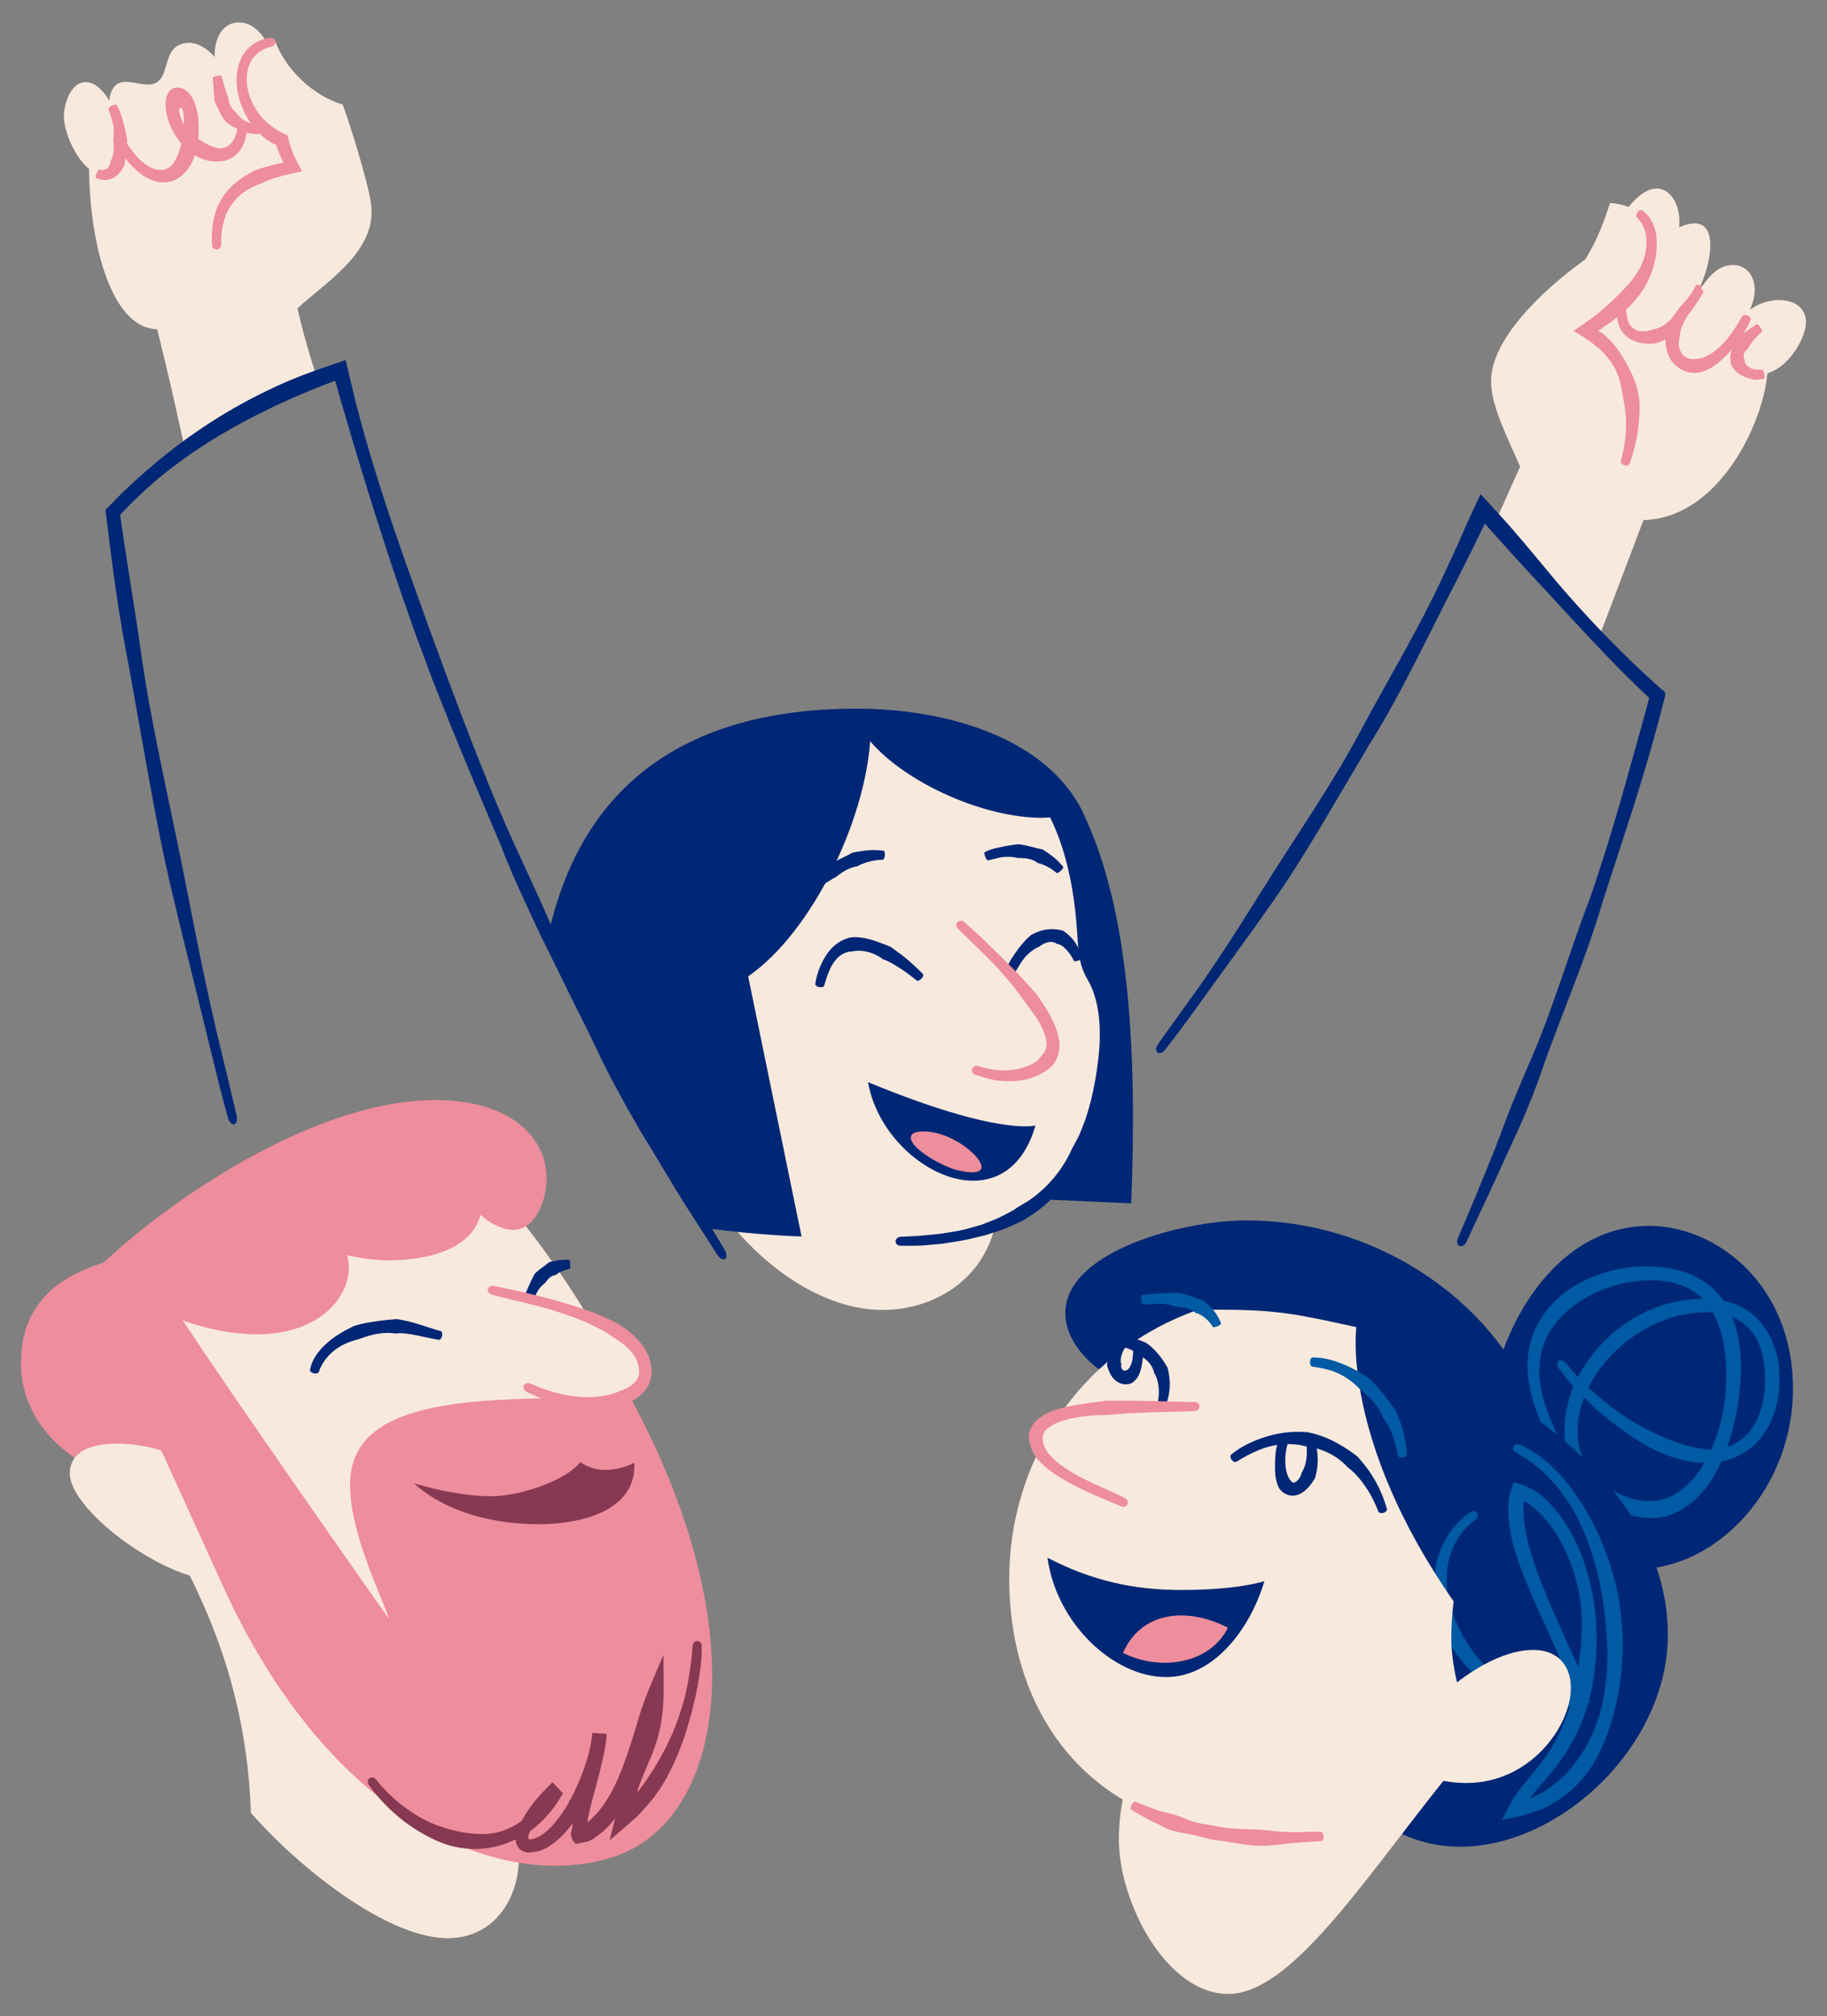 <?xml version="1.0" encoding="utf-8"?>
<!-- Generator: Adobe Illustrator 28.3.0, SVG Export Plug-In . SVG Version: 6.00 Build 0)  -->
<svg version="1.1" id="Layer_1" xmlns="http://www.w3.org/2000/svg" xmlns:xlink="http://www.w3.org/1999/xlink" x="0px" y="0px"
	 viewBox="0 0 204 225" style="enable-background:new 0 0 204 225;" xml:space="preserve">
<rect x="0" y="0" width="204" height="225" fill="#808080" stroke="none"/>
<style type="text/css">
	.st0{fill:#F8E9DD;}
	.st1{fill:none;}
	.st2{fill:#EE8D9C;}
	.st3{fill:#002776;}
	.st4{fill:#873953;}
	.st5{fill:#005AA4;}
</style>
<g>
	<g>
		<g>
			<path class="st0" d="M170.29,62.1c3.27-7.71,6.78-16.21,6.34-16.1c-0.81,0.2-3.73-8.35-3.73-8.35s9.41-10.29,8.81-10.39
				c-0.6-0.1,13.56,8.54,13.56,8.54c1.44,1.66,2.01,2.28,2.11,4.73c0.2,4.99-4.74,17.24-13.87,17.51l-5,13.16"/>
		</g>
		<g>
			<path class="st0" d="M182.86,30.47c-0.87,0.78-1.65,2.45-1.77,3.97c-0.14,1.79,0.63,3.07,2.42,3.21
				c3.99,0.31,7.16-6.07,7.44-9.77c0.11-1.4-0.18-2.84-1.58-2.95c-0.55-0.04-1.21,0.13-1.89,0.44c0.01-0.07,0.01-0.13,0.02-0.2
				c0.17-2.19-0.87-4.01-2.39-4.13c-1.94-0.15-4.27,2.94-4.41,4.43"/>
		</g>
		<g>
			<g>
				<line class="st1" x1="182.03" y1="34.52" x2="180.15" y2="34.37"/>
			</g>
			<g>
				<line class="st1" x1="190.77" y1="32.23" x2="189.03" y2="31.49"/>
			</g>
			<g>
				<path class="st2" d="M188.38,35.9c0.15-0.23,0.3-0.45,0.44-0.68c0.21-0.32,0.4-0.66,0.58-0.99c0.34-0.64,0.63-1.3,0.88-1.96
					c0.05-0.12-0.13-0.3-0.38-0.41s-0.49-0.11-0.55,0c-0.3,0.6-0.65,1.18-1.04,1.72c-0.2,0.28-0.41,0.55-0.63,0.81
					c-0.15,0.18-0.32,0.35-0.5,0.51L187.06,35c-0.52,0.83-1.36,1.46-2.19,1.7c-0.14,0.06-0.29,0.06-0.43,0.1
					c-0.09,0.05-0.18,0.06-0.27,0.09c-0.5,0.12-1.08,0.13-1.52-0.07c-0.32-0.14-0.58-0.38-0.74-0.7c-0.21-0.4-0.29-0.91-0.32-1.45
					c-0.01-0.11-0.23-0.21-0.5-0.23c-0.27-0.02-0.49,0.06-0.51,0.2c-0.08,0.64,0,1.36,0.33,2c0.25,0.51,0.7,0.95,1.2,1.24
					c0.72,0.38,1.48,0.5,2.26,0.47c0.14-0.01,0.28,0,0.41-0.02c0.21-0.07,0.43-0.12,0.62-0.21c1.14-0.49,2-1.31,2.89-2.06
					L188.38,35.9z"/>
			</g>
		</g>
		<g>
			<path class="st0" d="M188.41,34.23c1.5-1.72,2.67-4.85,5.31-4.65c1.5,0.12,2.33,1.52,2.2,3.1c-0.19,2.42-3.69,8.41-6.99,8.16
				c-1.42-0.11-2.37-1.33-2.24-3.01C186.78,36.76,187.3,35.51,188.41,34.23z"/>
		</g>
		<g>
			<path class="st0" d="M193.98,36.18c1.04-1.92,3.25-2.82,5.03-2.68c1.54,0.12,2.76,1.01,2.63,2.68c-0.15,1.87-2.37,5.71-5.43,5.62
				c-0.04,0-0.07,0-0.11-0.01c-1.28-0.1-1.77-1.29-1.67-2.46c0.06-0.73,0.33-1.44,0.78-1.89"/>
		</g>
		<g>
			<g>
				<line class="st1" x1="197.17" y1="42.67" x2="196.82" y2="40.81"/>
			</g>
			<g>
				<line class="st1" x1="197.09" y1="37.29" x2="196" y2="35.74"/>
			</g>
			<g>
				<path class="st2" d="M195.26,38.74c0.07-0.13,0.14-0.25,0.23-0.37c0.12-0.17,0.26-0.33,0.4-0.5c0.26-0.31,0.55-0.6,0.85-0.87
					c0.05-0.05-0.04-0.27-0.19-0.49c-0.16-0.22-0.34-0.37-0.41-0.32c-0.39,0.24-0.76,0.49-1.13,0.77c-0.19,0.15-0.37,0.29-0.55,0.45
					l-0.4,0.33l-0.1,0.08c-0.17,0.34-0.37,0.64-0.55,1.07c-0.05,0.1-0.09,0.24-0.12,0.37l-0.06,0.31c-0.03,0.22-0.04,0.44-0.02,0.67
					c0.02,0.16,0.04,0.32,0.09,0.48c0.05,0.1,0.1,0.19,0.17,0.27c0.31,0.49,0.77,0.81,1.22,1.02c0.33,0.14,0.66,0.25,0.99,0.31
					c0.42,0.1,0.87,0.03,1.27-0.06c0.08-0.02,0.11-0.25,0.06-0.51c-0.05-0.26-0.14-0.48-0.21-0.48c-0.33-0.04-0.62,0.02-0.91-0.06
					c-0.23-0.04-0.45-0.12-0.63-0.25c-0.26-0.17-0.42-0.41-0.46-0.64c-0.01-0.04-0.01-0.08,0-0.12c-0.04-0.05-0.05-0.12-0.07-0.18
					c-0.03-0.09-0.04-0.2-0.04-0.31l0.01-0.17c0.01-0.03,0.01-0.05,0.03-0.1c0.07-0.19,0.28-0.43,0.52-0.6L195.26,38.74z"/>
			</g>
		</g>
		<g>
			<g>
				<line class="st1" x1="195.98" y1="35.61" x2="194.27" y2="34.81"/>
			</g>
			<g>
				<line class="st1" x1="190.68" y1="32.71" x2="189.12" y2="31.63"/>
			</g>
			<g>
				<path class="st2" d="M187.57,37.33c0.04-0.3,0.12-0.61,0.24-0.91c0.17-0.43,0.4-0.85,0.67-1.25c0.13-0.19,0.26-0.37,0.41-0.56
					c0.17-0.21,0.32-0.42,0.46-0.64c0.29-0.43,0.54-0.85,0.8-1.26c0.09-0.15-0.02-0.39-0.24-0.55c-0.22-0.16-0.49-0.17-0.59-0.02
					c-0.3,0.4-0.58,0.8-0.88,1.17c-0.15,0.18-0.3,0.36-0.46,0.52c-0.18,0.19-0.36,0.39-0.52,0.6c-0.35,0.43-0.66,0.9-0.92,1.41
					c-0.18,0.36-0.35,0.73-0.47,1.13c-0.03,0.09-0.06,0.19-0.09,0.28c-0.07,0.88,0,1.84,0.47,2.7c0.44,0.87,1.38,1.51,2.34,1.63
					c0.33,0.03,0.67,0.05,0.98-0.01c0.21-0.04,0.4-0.11,0.59-0.19c1.04-0.4,1.78-1.1,2.47-1.79c0.48-0.52,0.92-1.05,1.33-1.61
					c0.5-0.7,0.96-1.46,1.3-2.27c0.07-0.17-0.07-0.39-0.32-0.5s-0.5-0.09-0.58,0.05c-0.41,0.71-0.85,1.41-1.32,2.06
					c-0.38,0.51-0.79,1-1.25,1.42c-0.64,0.58-1.37,1.08-2.1,1.24c-0.13,0.03-0.25,0.05-0.37,0.05c-0.19,0.05-0.38,0.05-0.56,0.05
					c-0.53-0.03-1.01-0.3-1.28-0.8c-0.27-0.49-0.3-1.15-0.11-1.75L187.57,37.33z"/>
			</g>
		</g>
	</g>
	<g>
		<g>
			<g>
				<path class="st0" d="M166.94,58.31l2.79-6.23c-1.29-3.04-3.13-6.5-3.24-9.3c-0.19-4.84,5.81-10.44,10.54-13.86
					c1.37-2.25,2.04-4.11,2.74-6.26c2.43,0.14,4.54,1.37,4.65,4.16c0.18,4.5-3.81,7.72-7.33,10.06c3.45,1.95,5.04,5.36,5.19,9.08
					c0.08,1.96-0.25,4-0.91,5.96l-6.66,15.18"/>
			</g>
			<g>
				<g>
					<line class="st1" x1="183.4" y1="22.89" x2="182.28" y2="24.41"/>
				</g>
				<g>
					<line class="st1" x1="180.47" y1="51.61" x2="182.26" y2="52.22"/>
				</g>
				<g>
					<path class="st2" d="M178.78,39.11c1.02,0.96,1.85,2.25,2.14,3.67c0.19,0.76,0.31,1.46,0.41,2.12
						c0.07,0.37,0.12,0.74,0.17,1.12c0.04,0.35,0.07,0.7,0.07,1.05c0,0.51-0.02,1.01-0.06,1.52c-0.09,0.96-0.26,1.92-0.53,2.86
						c-0.05,0.17,0.13,0.37,0.39,0.46c0.26,0.09,0.51,0.02,0.58-0.15c0.35-0.98,0.63-1.98,0.82-3.01c0.1-0.54,0.17-1.08,0.22-1.62
						c0.03-0.38,0.06-0.77,0.08-1.16c0.01-0.42,0.02-0.85-0.03-1.28c-0.08-0.76-0.25-1.56-0.59-2.41c-0.66-1.52-1.48-3-2.59-4.22
						c-0.2-0.2-0.39-0.41-0.61-0.6l-0.43-0.33c-0.13-0.1-0.12-0.08-0.18-0.12l-0.2-0.13c0.06-0.05,0.16-0.09,0.22-0.12
						c-0.03,0.03,0.23-0.14,0.38-0.25l0.51-0.35c1.31-0.93,2.65-2.01,3.62-3.42c0.37-0.52,0.69-1.08,0.96-1.65
						c0.42-0.92,0.7-1.92,0.81-2.93c0.05-0.36,0.05-0.73,0.04-1.09c0.01-0.36-0.03-0.74-0.1-1.11c-0.17-0.93-0.68-1.88-1.47-2.47
						c-0.16-0.12-0.42-0.03-0.57,0.19c-0.16,0.22-0.19,0.47-0.08,0.57c0.54,0.53,0.89,1.2,1.02,1.93c0.1,0.58,0.1,1.22-0.02,1.83
						c-0.14,0.85-0.48,1.66-0.94,2.4c-0.3,0.46-0.62,0.9-0.99,1.31c-0.99,1.11-2.11,2.18-3.28,3.15l-0.46,0.36
						c-0.17,0.14-0.25,0.2-0.6,0.45c-0.59,0.42-1.19,0.83-1.79,1.25c0.52,0.32,1.07,0.64,1.52,0.96c0.21,0.15,0.52,0.35,0.65,0.46
						l0.34,0.31C178.42,38.78,178.59,38.95,178.78,39.11z"/>
				</g>
			</g>
		</g>
		<g>
			<g>
				<path class="st3" d="M163.72,138.62l2.85-6.09l1.45-3.18l1.02-2.23c0.37-0.81,0.75-1.61,1.1-2.44c0.61-1.47,1.25-3.03,1.88-4.82
					c1.11-3.25,2.41-6.49,3.61-9.66c1.19-3.09,2.37-6.32,3.31-9.55c1.14-3.5,2.3-7.07,3.42-10.52c0.92-2.93,1.85-5.98,2.66-9
					l0.47-1.79l0.23-0.9c0.05-0.45,0.55-1.16-0.14-1.46l-1.53-1.39l-1.34-1.25c-3.07-2.93-6.1-6.12-8.89-9.4l-0.63-0.76
					c-0.97-1.16-1.96-2.35-2.95-3.53l-1.52-1.77l-0.77-0.87l-0.84-0.92l-1.04-1.13l-0.52-0.56c-0.08-0.08-0.18-0.22-0.25-0.24
					l-0.16,0.35L163.99,58l-1.25,2.82c-0.56,1.21-1.12,2.43-1.68,3.65c-1.3,2.77-2.77,5.54-4.22,8.19
					c-1.78,3.19-3.64,6.49-5.39,9.77c-1.56,2.86-3.32,5.68-5.05,8.39c-1.87,2.91-3.85,5.9-5.71,8.9l-2.1,3.33
					c-1.12,1.75-2.24,3.5-3.43,5.22c-0.83,1.25-1.7,2.47-2.58,3.68c-1.08,1.52-2.24,3.07-3.32,4.64c-0.22,0.32-0.22,0.7-0.01,0.86
					c0.21,0.16,0.57,0.05,0.81-0.26c1.18-1.51,2.35-3.07,3.44-4.59c0.88-1.22,1.76-2.43,2.64-3.65l3.69-5.09
					c0.76-1.07,1.52-2.15,2.27-3.21c2.05-2.91,3.93-5.98,5.71-8.96c1.64-2.78,3.34-5.65,5-8.46c2.01-3.17,3.78-6.54,5.46-9.81
					c1.38-2.71,2.76-5.53,4.19-8.27l1.83-3.63l1.36-2.78l0.14-0.29l0.01-0.01c0.01,0,0.01-0.01,0.01-0.01
					c0.01,0.01,0.01,0.03,0.01,0.03l0.89,1c1.75,1.96,3.54,3.92,5.3,5.81l0.64,0.68c2.94,3.19,5.93,6.47,8.97,9.5l1.33,1.3
					l1.18,1.11c0.04,0.04,0.02,0.03-0.01,0.15l-0.24,0.89l-0.48,1.77c-0.84,3-1.7,6.06-2.53,9c-1.01,3.47-2.11,7.04-3.3,10.47
					c-1.22,3.15-2.29,6.4-3.38,9.52c-1.1,3.19-2.29,6.47-3.7,9.6c-0.72,1.72-1.39,3.27-1.97,4.75l-0.94,2.48l-0.88,2.28l-1.33,3.26
					c-0.83,2.06-1.71,4.1-2.59,6.15c-0.16,0.36-0.07,0.75,0.18,0.86S163.55,138.98,163.72,138.62z"/>
			</g>
		</g>
	</g>
	<g>
		<g>
			<path class="st0" d="M57.11,202.75c2.44,6.56-0.68,13.54-7.1,13.54c-6.87,0-16.83-8.06-21.99-13.99
				c-0.64-18.42-8.53-28.39-9.24-31.89C32.11,174.2,57.11,202.31,57.11,202.75z"/>
		</g>
		<g>
			<path class="st2" d="M70.55,156.26c14.12,26.28,10.12,46.94-1.99,50.94c-12.11,4-31.75-3.42-44-30.94
				c-0.22-0.5-11.34-12.95-11.34-12.95l3.89-22.67l32.22,2.89L70.55,156.26z"/>
		</g>
		<g>
			<path class="st0" d="M70.55,156.26c-2.96-6.98-9.87-18.33-18.25-26.76c-7.8,1.66-20.81,2.17-33.34,15.61
				c2.86,4.63,16.28,23.95,24.51,35.6c-1.16-3.28-4.38-9.74-4.38-15c0-8.46,10.24-9.68,24.54-9.68
				C66.06,156.03,68.43,156.1,70.55,156.26z"/>
		</g>
		<g>
			<path class="st2" d="M11.58,140.88c-5.41,1.7-9.24,4.89-9.24,11.23c0,8.39,8.38,13.4,15.32,13.64c0,0,5.56-0.56,5.33-0.89
				c-0.22-0.33-5.31-18.71-5.31-18.71c2.85,1.47,7.03,2.75,11,2.75c6.85,0,10.27-3.99,10.27-7.47c0-0.45-0.06-0.9-0.18-1.35
				c1.65,0.37,3.36,0.57,4.43,0.57c4.6,0,9.4-1.2,10.46-5.08c1.05,0.97,2.45,1.67,3.67,1.67c2.47,0,3.7-3.33,3.7-5.69
				c0-4.66-4.03-8.79-12.47-8.79C35.7,122.77,19.98,133.05,11.58,140.88z"/>
		</g>
		<g>
			<path class="st0" d="M24.56,176.26c-5.45,0.61-16.76-7.55-16.76-11.82c0-2.58,2.56-3.34,5.23-3.34c1.9,0,3.85,0.38,4.98,0.76
				L24.56,176.26z"/>
		</g>
		<g>
			<g>
				<line class="st1" x1="34.1" y1="153.02" x2="35.95" y2="153.43"/>
			</g>
			<g>
				<line class="st1" x1="49.18" y1="150" x2="49.55" y2="148.14"/>
			</g>
			<g>
				<path class="st3" d="M44.41,148.78c0.28-0.01,0.57,0,0.85,0.03c0.41,0.04,0.83,0.11,1.25,0.2c0.8,0.16,1.63,0.36,2.48,0.51
					c0.15,0.03,0.32-0.18,0.37-0.44c0.05-0.27-0.02-0.51-0.15-0.54c-0.79-0.21-1.57-0.49-2.4-0.75c-0.43-0.13-0.87-0.26-1.32-0.36
					c-0.32-0.07-0.64-0.14-0.97-0.19l-0.23-0.04c-1.4,0.11-2.75,0.26-4.07,0.57l-0.68,0.19l-0.41,0.21
					c-0.75,0.37-1.47,0.79-2.15,1.31c-0.47,0.39-0.94,0.79-1.32,1.27c-0.5,0.59-0.9,1.32-1.04,2.11c-0.04,0.16,0.15,0.33,0.41,0.39
					c0.26,0.05,0.51,0,0.55-0.12c0.21-0.61,0.53-1.18,0.95-1.66c0.32-0.4,0.72-0.73,1.15-1.03c0.6-0.41,1.3-0.69,2-0.9l0.38-0.1
					l0.59-0.21c1.12-0.38,2.4-0.62,3.58-0.41L44.41,148.78z"/>
			</g>
		</g>
		<g>
			<g>
				<line class="st1" x1="58.13" y1="144.75" x2="59.92" y2="145.37"/>
			</g>
			<g>
				<line class="st1" x1="63.76" y1="142.02" x2="63.63" y2="140.14"/>
			</g>
			<g>
				<path class="st3" d="M62.1,142.25c0.08-0.07,0.16-0.14,0.25-0.19c0.13-0.08,0.27-0.14,0.41-0.2c0.27-0.12,0.56-0.21,0.86-0.27
					c0.05-0.01,0.08-0.25,0.06-0.52c-0.02-0.27-0.08-0.49-0.15-0.49c-0.36,0-0.73,0-1.1,0.05c-0.19,0.02-0.39,0.06-0.58,0.1
					l-0.42,0.09l-0.1,0.02c-0.47,0.41-0.98,0.71-1.42,1.11c-0.08,0.06-0.15,0.14-0.22,0.21l-0.09,0.18
					c-0.17,0.32-0.31,0.63-0.45,0.94l-0.3,0.66c-0.12,0.27-0.23,0.55-0.28,0.85c-0.01,0.06,0.19,0.18,0.44,0.27s0.48,0.12,0.51,0.07
					c0.14-0.24,0.25-0.49,0.35-0.73c0.09-0.19,0.18-0.37,0.31-0.54c0.16-0.24,0.37-0.43,0.57-0.61l0.12-0.08
					c0.04-0.06,0.08-0.13,0.13-0.18c0.24-0.34,0.58-0.66,1.03-0.7L62.1,142.25z"/>
			</g>
		</g>
		<g>
			<g>
				<path class="st0" d="M54.49,143.85c3.05,0.87,17.58,3.1,17.58,9.21c0,2.55-3.45,3.52-6.16,3.52c-2.62,0-5.09-0.81-7.43-1.98"/>
			</g>
			<g>
				<g>
					<line class="st1" x1="54.74" y1="142.94" x2="54.23" y2="144.76"/>
				</g>
				<g>
					<line class="st1" x1="58.91" y1="153.76" x2="58.06" y2="155.45"/>
				</g>
				<g>
					<path class="st2" d="M68.9,155.37c-0.57,0.21-1.19,0.36-1.81,0.44c-0.9,0.13-1.83,0.13-2.75,0.03
						c-1.75-0.17-3.47-0.71-5.11-1.44c-0.29-0.13-0.62-0.03-0.75,0.21c-0.12,0.24,0.02,0.56,0.32,0.71c1.69,0.83,3.5,1.5,5.41,1.79
						c0.99,0.15,2.01,0.2,3.02,0.11c0.71-0.06,1.42-0.16,2.14-0.36l0.5-0.15c0.71-0.32,1.43-0.74,2.02-1.39
						c0.3-0.32,0.53-0.72,0.69-1.15c0.14-0.43,0.21-0.9,0.17-1.32c-0.03-0.84-0.33-1.67-0.76-2.35c-0.43-0.69-0.98-1.25-1.55-1.74
						c-0.4-0.34-0.82-0.64-1.25-0.92c-0.29-0.17-0.58-0.31-0.87-0.46c-1.61-0.79-3.27-1.36-4.94-1.87c-1.2-0.36-2.41-0.69-3.62-0.99
						c-1.51-0.38-3.08-0.71-4.61-1.02c-0.31-0.06-0.6,0.09-0.68,0.35c-0.08,0.26,0.12,0.54,0.44,0.63c1.54,0.42,3.09,0.75,4.59,1.13
						c1.19,0.3,2.37,0.63,3.53,1.03c1.61,0.54,3.18,1.21,4.61,2.04c0.24,0.16,0.49,0.3,0.72,0.47c0.39,0.24,0.78,0.49,1.13,0.77
						c1.02,0.77,1.82,1.81,1.86,2.98c0.13,1.12-0.87,1.92-2.08,2.3L68.9,155.37z"/>
				</g>
			</g>
		</g>
		<g>
			<path class="st4" d="M46.21,165.53c2.69,0.78,5.75,1.44,8.71,1.44c2.83,0,8.04-1.56,9.89-3.81c0.67,0.52,1.71,0.88,2.76,0.88
				c1.11,0,2.27-0.31,3.25-0.8c0.01,0.12,0.01,0.24,0.01,0.36c0,4.92-5.74,6.49-10.68,6.49C55.2,170.09,49.89,168.82,46.21,165.53z"
				/>
		</g>
		<g>
			<g>
				<path class="st4" d="M41.18,199.19c0.95,1.32,2.07,2.52,3.33,3.57c0.65,0.55,1.35,1.04,2.08,1.5c0.51,0.31,1.04,0.61,1.58,0.88
					c0.6,0.29,1.21,0.55,1.85,0.75c1.15,0.34,2.44,0.52,3.89,0.41c2.61-0.26,5.16-1.5,6.9-3.38c0.66-0.69,1.24-1.46,1.74-2.28
					l0.31-0.51l-0.42-0.45l-0.18-0.19l-0.57-0.62l-0.6,0.61c-0.99,1.01-1.94,2.11-2.66,3.4c-0.18,0.3-0.35,0.61-0.5,0.95
					c-0.07,0.17-0.14,0.35-0.2,0.54c-0.03,0.09-0.05,0.2-0.08,0.29c-0.02,0.12-0.05,0.26-0.06,0.39c-0.06,0.56,0.16,1.14,0.63,1.44
					c0.23,0.15,0.5,0.23,0.78,0.24l0.69-0.07c0.86-0.13,1.51-0.52,2.09-0.95c0.58-0.43,1.08-0.92,1.52-1.44
					c0.76-0.87,1.41-1.83,1.96-2.84c0.57-1,1.05-2.06,1.43-3.14c0.54-1.52,0.94-3.09,1.05-4.76l-1.58-0.1l-0.04,0.54
					c-0.21,2.89-1.25,5.83-2.01,8.87c-0.11,0.41-0.18,0.83-0.26,1.24c-0.04,0.23-0.1,0.5-0.12,0.7l0.15,0.39
					c0.07,0.13,0.05,0.24,0.22,0.4c0.07,0.07,0.13,0.16,0.2,0.2l0.25-0.05l1.01-0.21c0.34-0.06,0.82-0.39,1.25-0.73l0.43-0.32
					c0.12-0.09,0.22-0.21,0.33-0.31c0.22-0.21,0.44-0.42,0.64-0.64c0.37-0.47,0.76-0.93,1.04-1.44c0.83-1.33,1.39-2.76,1.85-4.18
					c0.29-0.93,0.56-1.85,0.81-2.78c0.56-2.11,1.18-4.23,2.09-6.05l0.03-0.07l-1.53-0.36c-0.08,2.5-0.64,4.94-1.46,7.36
					c-0.19,0.54-0.39,1.07-0.61,1.62l-0.32,0.82l-0.16,0.41l-0.11,0.29l-0.13,0.36l-0.49,1.45l-0.38,1.37
					c-0.23,0.93-0.47,1.86-0.7,2.78c-0.02,0.09-0.05,0.19-0.07,0.28c0.67-0.57,1.5-1.28,2.15-1.85c0.34-0.31,0.69-0.59,1.05-0.94
					l1.12-1.25c0.18-0.21,0.38-0.42,0.55-0.64l0.3-0.42c0.18-0.26,0.37-0.52,0.55-0.79c0.32-0.55,0.68-1.08,0.94-1.66
					c0.45-0.85,0.83-1.73,1.18-2.62c0.56-1.4,0.98-2.85,1.37-4.3c0.26-1.05,0.51-2.1,0.69-3.16c0.24-1.33,0.4-2.72,0.38-4.1
					c0-0.28-0.22-0.51-0.49-0.51s-0.5,0.21-0.52,0.47c-0.09,1.32-0.26,2.66-0.49,3.94c-0.17,1.02-0.42,2.04-0.73,3.04
					c-0.42,1.39-0.94,2.75-1.59,4.04c-0.4,0.81-0.82,1.61-1.29,2.37c-0.29,0.52-0.64,0.99-0.96,1.5l-0.77,1.08
					c-0.03,0.06-0.12,0.2-0.29,0.39l0-0.01c-0.03-0.05-0.01-0.22,0.06-0.44l0.21-0.56l0.32-0.8c0.23-0.54,0.45-1.08,0.67-1.61
					c0.55-1.22,0.99-2.53,1.26-3.88c0.27-1.35,0.36-2.71,0.36-4.04l-0.02-3.96l-1.51,3.59l-0.03,0.07
					c-0.92,2.07-1.44,4.25-2.12,6.31c-0.29,0.91-0.6,1.8-0.93,2.67c-0.51,1.32-1.1,2.59-1.83,3.71c-0.17,0.27-0.34,0.53-0.54,0.76
					l-0.39,0.5l-0.44,0.45c-0.14,0.15-0.28,0.31-0.45,0.43l-0.06,0.05c0,0,0,0,0,0l0,0c0,0,0,0.01,0,0.02
					c-0.02,0.03-0.05,0.07-0.11,0.11c-0.05,0-0.04-0.04-0.06-0.1c0-0.03,0-0.06,0-0.1c0.55-2.93,1.72-5.91,2.05-9.06l0.06-0.59
					l-1.58-0.1c-0.13,1.43-0.53,2.89-1.04,4.29c-0.37,1-0.8,1.99-1.3,2.93c-0.49,0.94-1.05,1.85-1.7,2.63
					c-0.37,0.47-0.79,0.9-1.24,1.26c-0.21,0.21-0.47,0.31-0.7,0.47c-0.12,0.07-0.24,0.1-0.36,0.15c-0.12,0.05-0.25,0.11-0.33,0.11
					l-0.28,0.04c-0.04,0-0.08-0.01-0.12-0.02c-0.08-0.04-0.1-0.14-0.09-0.22l0.01-0.09l0.05-0.18c0.04-0.12,0.09-0.25,0.15-0.37
					c0.12-0.25,0.26-0.51,0.42-0.76c0.76-1.05,1.69-2.07,2.61-3.05l-1.17-0.01l0.18,0.19l-0.11-0.96c-0.43,0.75-0.91,1.45-1.46,2.08
					c-1.43,1.7-3.62,2.87-5.88,2.79c-1.22-0.01-2.31-0.18-3.33-0.46c-0.57-0.14-1.13-0.32-1.69-0.52c-0.51-0.19-1.02-0.41-1.5-0.68
					c-0.7-0.38-1.38-0.8-2.02-1.29c-1.23-0.9-2.34-1.97-3.29-3.17c-0.17-0.21-0.49-0.25-0.71-0.09S41.01,198.96,41.18,199.19z"/>
			</g>
		</g>
	</g>
	<g>
		<g>
			<g>
				<g>
					<path class="st0" d="M78.16,131.1c3.05,6.76,11.6,15.08,20.39,15.08c6.22,0,13-4.05,13-13.09c0-2.58-0.45-5.2-0.76-7.77"/>
				</g>
				<g>
					<path class="st3" d="M120.93,90.7c5.21,10.84,6.04,26.59,5.38,43.59l-27.5-1.25l8.38-47.5
						C107.18,85.54,116.72,86.95,120.93,90.7z"/>
				</g>
				<g>
					<path class="st0" d="M71.39,115.72c6.22,13.18,13.86,22.82,28.6,22.82c13.75,0,21.15-6.7,22.67-20.6
						c0.33-3.02,0.15-6.3-1.22-8.62c-1.02-1.74-1.04-3.3-1.17-5.31c-0.42-6.49-2.06-13.44-6.55-17.68c0,0-16.56-10.33-23.78-4.11
						C82.72,88.43,71.39,115.72,71.39,115.72z"/>
				</g>
				<g>
					<g>
						<line class="st1" x1="124.27" y1="118.03" x2="122.39" y2="117.83"/>
					</g>
					<g>
						<path class="st3" d="M121.33,128.46c0.26-0.62,0.54-1.23,0.73-1.86l0.46-1.36l0.35-1.39c0.44-1.75,0.69-3.53,0.88-5.3
							c0.04-0.32-0.16-0.59-0.43-0.62s-0.52,0.19-0.57,0.5c-0.26,1.73-0.59,3.46-1.11,5.12l-0.4,1.29l-0.5,1.25
							c-0.21,0.59-0.52,1.14-0.82,1.69l-0.21,0.38c-1.04,2.39-2.83,4.49-4.97,5.9l-1.14,0.68c-0.23,0.17-0.47,0.33-0.73,0.46
							c-0.7,0.36-1.39,0.77-2.15,1.03l-1.12,0.44l-1.17,0.33c-1.11,0.36-2.28,0.49-3.43,0.68c-0.73,0.07-1.47,0.14-2.21,0.22
							l-2.25,0.12c-0.3,0.02-0.54,0.25-0.54,0.52c0,0.27,0.24,0.48,0.56,0.48c0.77,0,1.54,0.01,2.31-0.02
							c0.77-0.07,1.53-0.14,2.28-0.2c1.19-0.2,2.39-0.33,3.58-0.65l1.24-0.29l1.22-0.4c0.83-0.23,1.6-0.61,2.39-0.95
							c0.28-0.11,0.55-0.25,0.81-0.41l1.23-0.8c2.28-1.65,4.11-3.96,5.54-6.4L121.33,128.46z"/>
					</g>
				</g>
				<path class="st3" d="M78.79,137.05c6.16,0.83,10.71,0.93,10.71,0.93l-5.96-29.02c7.33-5.12,13.03-17.58,13.62-26.24
					c3.99,4.65,12.65,8.54,19.16,8.54c1,0,3.56-0.31,4.62-0.57c-4.18-8.58-15.67-11.61-25.28-11.61c-18.46,0-30.64,8-34.44,25.28
					C66.31,115.28,72.19,126.46,78.79,137.05z"/>
			</g>
			<g>
				<g>
					<line class="st1" x1="88.93" y1="99.91" x2="90.52" y2="100.93"/>
				</g>
				<g>
					<line class="st1" x1="98.71" y1="96.4" x2="98.89" y2="94.51"/>
				</g>
				<g>
					<path class="st3" d="M95.83,96.61c0.17-0.08,0.33-0.17,0.51-0.23c0.25-0.09,0.5-0.18,0.76-0.24c0.49-0.12,0.99-0.2,1.49-0.2
						c0.09,0,0.18-0.23,0.21-0.5c0.03-0.27-0.04-0.5-0.14-0.51c-0.58-0.07-1.18-0.09-1.77-0.04c-0.31,0.02-0.61,0.07-0.91,0.12
						l-0.64,0.11l-0.15,0.03c-0.8,0.45-1.62,0.8-2.39,1.22c-0.14,0.07-0.26,0.15-0.39,0.23l-0.22,0.21
						c-0.4,0.37-0.78,0.75-1.15,1.13l-0.78,0.85c-0.31,0.37-0.63,0.75-0.85,1.2c-0.05,0.09,0.1,0.28,0.33,0.42s0.45,0.2,0.51,0.14
						c0.29-0.34,0.58-0.68,0.86-1.01c0.23-0.26,0.48-0.51,0.75-0.72c0.37-0.31,0.79-0.57,1.21-0.81l0.23-0.11
						c0.11-0.08,0.21-0.17,0.32-0.25c0.62-0.46,1.33-0.87,2.12-0.98L95.83,96.61z"/>
				</g>
			</g>
			<g>
				<g>
					<line class="st1" x1="109.64" y1="94.76" x2="110.35" y2="96.51"/>
				</g>
				<g>
					<line class="st1" x1="117.74" y1="97.82" x2="119.14" y2="96.54"/>
				</g>
				<g>
					<path class="st3" d="M115.9,96.32c0.15,0.03,0.29,0.07,0.44,0.12c0.2,0.08,0.4,0.17,0.6,0.27c0.37,0.19,0.72,0.43,1.04,0.71
						c0.06,0.05,0.27-0.07,0.47-0.25s0.32-0.38,0.26-0.45c-0.32-0.38-0.67-0.75-1.07-1.07c-0.21-0.17-0.42-0.32-0.64-0.47
						l-0.47-0.31l-0.11-0.08c-0.79-0.15-1.52-0.39-2.28-0.52c-0.13-0.02-0.26-0.04-0.39-0.06l-0.26,0.03
						c-0.47,0.04-0.93,0.13-1.38,0.21l-0.97,0.21c-0.4,0.1-0.81,0.23-1.18,0.43c-0.08,0.04-0.05,0.28,0.05,0.52s0.24,0.43,0.31,0.41
						c0.36-0.09,0.73-0.18,1.08-0.27c0.28-0.07,0.57-0.12,0.86-0.13c0.4-0.02,0.8,0.01,1.19,0.08l0.2,0.05c0.11,0,0.22-0.01,0.33,0
						c0.63,0.01,1.3,0.11,1.82,0.51L115.9,96.32z"/>
				</g>
			</g>
			<g>
				<g>
					<line class="st1" x1="90.52" y1="109.95" x2="92.37" y2="110.33"/>
				</g>
				<g>
					<line class="st1" x1="102.23" y1="109.91" x2="103.52" y2="108.52"/>
				</g>
				<g>
					<path class="st3" d="M98.8,107.12c0.25,0.1,0.49,0.22,0.73,0.35c0.34,0.19,0.68,0.39,1.01,0.61c0.63,0.41,1.24,0.86,1.82,1.34
						c0.1,0.09,0.34-0.01,0.53-0.21c0.19-0.2,0.25-0.44,0.15-0.54c-0.56-0.56-1.14-1.1-1.75-1.62c-0.32-0.27-0.65-0.52-0.99-0.77
						l-0.72-0.52l-0.17-0.12c-1.18-0.45-2.38-1-3.77-1.06c-0.24-0.01-0.48,0.01-0.73,0.04c-0.16,0.04-0.31,0.1-0.46,0.15
						c-0.84,0.3-1.53,0.89-2.01,1.55c-0.35,0.48-0.62,0.98-0.84,1.49c-0.28,0.64-0.48,1.32-0.57,2c-0.02,0.14,0.18,0.29,0.44,0.34
						c0.26,0.05,0.5,0,0.54-0.13c0.19-0.61,0.37-1.22,0.62-1.77c0.19-0.44,0.43-0.85,0.73-1.19c0.42-0.48,0.95-0.78,1.5-0.87
						c0.1-0.01,0.2-0.02,0.3-0.02c0.16-0.03,0.32-0.06,0.49-0.07c0.96-0.07,2.1,0.3,2.99,0.97L98.8,107.12z"/>
				</g>
			</g>
			<g>
				<g>
					<line class="st1" x1="111.91" y1="108.1" x2="113.65" y2="108.86"/>
				</g>
				<g>
					<line class="st1" x1="119.56" y1="107.53" x2="121.32" y2="106.83"/>
				</g>
				<g>
					<path class="st3" d="M118.12,105.34c0.14,0.04,0.28,0.09,0.41,0.18c0.19,0.12,0.37,0.28,0.54,0.46
						c0.33,0.34,0.61,0.77,0.84,1.24c0.04,0.08,0.29,0.06,0.54-0.04s0.43-0.26,0.39-0.35c-0.2-0.55-0.42-1.1-0.77-1.63
						c-0.18-0.27-0.4-0.53-0.65-0.77c-0.18-0.17-0.38-0.33-0.59-0.48c-0.05-0.04-0.1-0.07-0.16-0.1c-1.09-0.32-2.23-0.15-3.11,0.27
						c-0.16,0.07-0.3,0.15-0.45,0.23c-0.08,0.07-0.16,0.14-0.24,0.22c-0.43,0.39-0.79,0.83-1.13,1.26
						c-0.23,0.32-0.47,0.63-0.68,0.97c-0.27,0.41-0.51,0.85-0.66,1.33c-0.03,0.1,0.14,0.26,0.39,0.37c0.25,0.11,0.48,0.13,0.53,0.05
						c0.23-0.38,0.46-0.77,0.69-1.13c0.19-0.29,0.4-0.56,0.64-0.81c0.33-0.34,0.71-0.63,1.11-0.84c0.07-0.04,0.14-0.07,0.22-0.09
						c0.1-0.08,0.2-0.15,0.3-0.21c0.56-0.38,1.29-0.52,1.76-0.12C118.05,105.33,118.09,105.33,118.12,105.34z"/>
				</g>
			</g>
			<g>
				<g>
					<path class="st3" d="M96.92,120.76c1.05,6.04,6.78,11,11.75,11c2.98,0,5.68-1.78,6.95-6.16
						C115.61,125.59,111.56,126.81,96.92,120.76z"/>
				</g>
				<g>
					<path class="st2" d="M106.9,130.59c-1.37-0.31-5.2-2.3-5.2-3.65c0-0.4,0.4-0.68,1.39-0.68c3.23,0,6.51,2.82,6.51,3.96
						c0,0.36-0.31,0.6-1.06,0.6C108.14,130.82,107.6,130.75,106.9,130.59z"/>
				</g>
			</g>
			<g>
				<g>
					<path class="st0" d="M106.89,102.91c1.53,1.48,10.43,9.24,10.66,13.5c0.13,2.35-2.45,3.52-4.59,3.63
						c-1.24,0.07-2.25,0-4.41-0.74"/>
				</g>
				<g>
					<g>
						<line class="st1" x1="107.55" y1="102.23" x2="106.24" y2="103.59"/>
					</g>
					<g>
						<line class="st1" x1="108.86" y1="118.4" x2="108.24" y2="120.19"/>
					</g>
					<g>
						<path class="st2" d="M116.14,118.03c-0.27,0.31-0.63,0.58-1.04,0.78c-0.6,0.29-1.27,0.49-1.95,0.57
							c-1.35,0.19-2.65-0.01-4-0.43c-0.24-0.07-0.5,0.08-0.59,0.34c-0.09,0.26,0.03,0.53,0.28,0.62c0.69,0.24,1.4,0.47,2.16,0.61
							c0.76,0.14,1.53,0.16,2.3,0.12c0.82-0.05,1.62-0.23,2.4-0.55c0.54-0.23,1.08-0.53,1.56-0.96c0.11-0.1,0.22-0.21,0.33-0.32
							c0.41-0.56,0.68-1.26,0.71-1.96c0-0.17,0-0.35-0.01-0.51l-0.08-0.48l-0.09-0.48l-0.15-0.43c-0.4-1.16-0.99-2.16-1.61-3.1
							c-0.22-0.32-0.43-0.65-0.66-0.96l-0.5-0.56c-0.91-1.02-1.85-2-2.81-2.96l-2.08-2.05c-0.87-0.84-1.79-1.69-2.72-2.48
							c-0.19-0.16-0.48-0.13-0.67,0.06c-0.19,0.19-0.2,0.49-0.02,0.67c0.87,0.88,1.77,1.73,2.63,2.56c0.68,0.67,1.36,1.35,2,2.06
							c0.9,0.98,1.74,2.01,2.52,3.07l0.39,0.57c0.24,0.28,0.45,0.58,0.67,0.88c0.62,0.84,1.21,1.74,1.52,2.68l0.12,0.35l0.05,0.34
							l0.05,0.34l-0.01,0.32c-0.05,0.41-0.23,0.77-0.53,1.07C116.24,117.88,116.2,117.96,116.14,118.03z"/>
					</g>
				</g>
			</g>
		</g>
	</g>
	<g>
		<g>
			<path class="st0" d="M20.64,50.1c-0.97-4.45-1.96-8.89-3.09-13.36c-4.53-0.09-6.78-7.43-7.39-13.83
				c-0.22-2.27-0.25-4.53-0.24-6.53l13.26-4.5l8.24-0.79c0,0,5.55,10.38,5.13,10.22s-7.88,8.8-7.88,8.8l3.71,13.36"/>
		</g>
		<g>
			<path class="st0" d="M13.4,15.16c0.18,2.98-0.6,4.25-1.66,4.35c-2.25,0.21-4.36-3.73-4.59-6.16c-0.15-1.54,0.7-4.04,2.24-4.18
				c1.92-0.18,3.72,2.92,3.98,5.71C13.39,14.97,13.4,15.06,13.4,15.16z"/>
		</g>
		<g>
			<path class="st0" d="M13.02,15.12c1.07,2.11,3.07,4.77,5.34,4.55c2.44-0.23,3.2-4.07,2.96-6.51c-0.1-1.06-0.53-2.7-1.57-2.6
				c-0.52,0.05-0.58,0.85-0.51,1.62c0.29,3.07,3.41,5.29,5.45,5.09c1.83-0.17,2.53-2.18,2.36-4c-0.33-3.46-3.21-8.77-6.19-8.48
				c-3.08,0.29-1.58,4.4-4.08,4.63c-0.92,0.09-2.06-0.36-2.98-0.27c-1.4,0.13-1.72,1.7-1.59,3.07c0.14,1.52,1.02,3.32,1.77,4.45"/>
		</g>
		<g>
			<g>
				<line class="st1" x1="13.35" y1="11.37" x2="11.65" y2="12.19"/>
			</g>
			<g>
				<line class="st1" x1="11.12" y1="18.47" x2="10.41" y2="20.23"/>
			</g>
			<g>
				<path class="st2" d="M12.35,18.02c-0.02,0.14-0.05,0.27-0.1,0.38c-0.07,0.16-0.16,0.29-0.26,0.38
					c-0.17,0.17-0.54,0.24-0.91,0.15c-0.06-0.01-0.2,0.18-0.31,0.43c-0.11,0.25-0.11,0.49-0.02,0.53c0.53,0.22,1.23,0.32,1.9-0.03
					c0.33-0.17,0.59-0.43,0.79-0.69c0.14-0.19,0.27-0.38,0.37-0.57l0.08-0.13c0.13-0.9,0.24-1.68,0.3-2.47l0.02-0.4l-0.06-0.26
					c-0.08-0.47-0.19-0.96-0.31-1.43l-0.29-1c-0.13-0.41-0.29-0.83-0.53-1.2c-0.05-0.08-0.28-0.04-0.52,0.08s-0.41,0.27-0.39,0.35
					c0.12,0.38,0.25,0.75,0.36,1.11c0.09,0.29,0.16,0.59,0.2,0.89c0.06,0.42,0.05,0.84,0,1.27l-0.03,0.23l0.03,0.36
					c0.06,0.67,0.04,1.42-0.31,1.94L12.35,18.02z"/>
			</g>
		</g>
		<g>
			<g>
				<line class="st1" x1="13.86" y1="14.69" x2="12.17" y2="15.55"/>
			</g>
			<g>
				<line class="st1" x1="27.99" y1="13.18" x2="26.11" y2="13.36"/>
			</g>
			<g>
				<path class="st2" d="M18.65,10.63c-0.19,0.48-0.2,1.17-0.09,1.84l0.07,0.39l0.09,0.32c0.05,0.21,0.12,0.42,0.21,0.63
					c0.32,0.82,0.79,1.57,1.33,2.25c0.62,0.72,1.33,1.24,2.09,1.58c0.42,0.19,0.89,0.3,1.36,0.36c0.44,0.04,0.91,0.05,1.37-0.07
					c0.68-0.14,1.29-0.58,1.68-1.1c0.73-1.01,0.88-2.18,0.82-3.26c-0.02-0.2-0.26-0.33-0.53-0.3c-0.27,0.03-0.48,0.18-0.48,0.34
					c0,0.91-0.26,1.85-0.79,2.42c-0.28,0.28-0.6,0.47-0.97,0.51c-0.26,0.04-0.54-0.01-0.82-0.08c-0.31-0.1-0.61-0.22-0.91-0.39
					c-0.54-0.27-1.1-0.63-1.65-1.14c-0.52-0.43-0.94-1.01-1.18-1.64c-0.07-0.16-0.12-0.32-0.15-0.48l-0.06-0.24L20,12.4
					c-0.01-0.08,0.01-0.17,0.03-0.23c0.02-0.04,0.04-0.08,0.09-0.09c0.01-0.02,0.03-0.03,0.04-0.03c0.14-0.05,0.23,0.14,0.25,0.27
					l0.03,0.14l0.04,0.22c0.02,0.15,0.04,0.3,0.05,0.45c0.02,0.31,0.02,0.62,0.01,0.93c-0.08,1.43-0.43,2.96-1.09,4.02
					c-0.26,0.38-0.56,0.66-0.94,0.79c-0.62,0.22-1.44,0.04-2.13-0.44c-0.51-0.33-0.96-0.78-1.37-1.27c-0.5-0.62-0.97-1.32-1.41-2.03
					c-0.09-0.14-0.35-0.16-0.59-0.04c-0.24,0.12-0.37,0.35-0.29,0.51c0.37,0.81,0.87,1.58,1.43,2.27c0.45,0.55,0.96,1.07,1.55,1.52
					c0.82,0.61,1.93,1.14,3.18,0.9c0.78-0.15,1.46-0.64,1.91-1.19c0.64-0.75,0.95-1.63,1.16-2.48c0.2-0.86,0.26-1.72,0.24-2.56
					c-0.01-0.37-0.04-0.74-0.09-1.12c-0.03-0.19-0.06-0.38-0.1-0.57l-0.07-0.28l-0.04-0.14c-0.02-0.07-0.04-0.15-0.07-0.22
					c-0.19-0.59-0.48-1.12-0.83-1.46c-0.36-0.33-0.79-0.52-1.29-0.5c-0.12,0.02-0.25,0.03-0.37,0.08
					C18.98,10.03,18.78,10.3,18.65,10.63z"/>
			</g>
		</g>
		<g>
			<path class="st0" d="M24.22,8.47C24.11,7.99,24.04,7.54,24,7.11c-0.28-2.9,0.91-4.45,2.39-4.59c3.14-0.3,4.68,4.42,4.98,7.57
				c0.2,2.06-0.26,4.15-2.32,4.35c-1.48,0.14-3.18-0.93-3.84-2.14C24.57,11.11,24.51,9.77,24.22,8.47z"/>
		</g>
		<g>
			<g>
				<line class="st1" x1="29.14" y1="15.37" x2="28.96" y2="13.49"/>
			</g>
			<g>
				<line class="st1" x1="25.14" y1="8.27" x2="23.3" y2="8.68"/>
			</g>
			<g>
				<path class="st2" d="M25.48,10.81c-0.07-0.13-0.13-0.27-0.18-0.41l-0.2-0.63L24.74,8.5c-0.02-0.08-0.26-0.09-0.53-0.03
					c-0.27,0.06-0.47,0.16-0.46,0.24c0.05,0.41,0.07,0.84,0.1,1.29l0.06,0.7l0.05,0.51l0.01,0.12c0.35,0.65,0.59,1.4,1.08,2.04
					c0.08,0.11,0.17,0.21,0.25,0.31l0.22,0.14c0.39,0.27,0.8,0.48,1.21,0.66c0.3,0.12,0.6,0.25,0.92,0.34
					c0.4,0.11,0.84,0.18,1.27,0.1c0.09-0.02,0.14-0.25,0.11-0.51c-0.03-0.27-0.1-0.48-0.16-0.49c-0.31-0.04-0.61-0.09-0.91-0.18
					c-0.24-0.07-0.47-0.17-0.69-0.31c-0.3-0.19-0.56-0.44-0.78-0.71l-0.1-0.15c-0.07-0.06-0.15-0.12-0.21-0.19
					c-0.38-0.34-0.67-0.87-0.68-1.5L25.48,10.81z"/>
			</g>
		</g>
	</g>
	<g>
		<g>
			<path class="st0" d="M35.41,42.25c-0.93-2.88-1.74-5.72-2.19-7.85c3.07-2.84,8.73-6.22,8.24-11.38
				c-0.2-2.09-2.14-8.46-3.19-11.35c-3.27-0.99-6.3-3.8-7.53-7.03l0,0.01c-0.01,0-0.02,0-0.03,0c-2.85,0.27-3.95,2.44-3.73,4.82
				c0.23,2.44,1.87,5.11,4.46,6.17c0.27,1.04,0.69,2.05,1.2,2.99c-2.86,0.65-9.15,1.71-8.43,9.21c0.11,1.17,0.38,2.43,0.77,3.75
				l4.05,13.43"/>
		</g>
		<g>
			<g>
				<line class="st1" x1="30.8" y1="5.59" x2="30.62" y2="3.7"/>
			</g>
			<g>
				<line class="st1" x1="23.27" y1="27.94" x2="25.16" y2="27.76"/>
			</g>
			<g>
				<path class="st2" d="M28.13,19.19c-0.56,0.3-1.11,0.64-1.62,1.04c-0.75,0.55-1.37,1.3-1.85,2.1c-0.89,1.56-1.1,3.36-0.97,5.03
					c0.02,0.3,0.26,0.52,0.53,0.49c0.27-0.03,0.48-0.27,0.48-0.54c-0.06-1.55,0.25-3.1,1.05-4.33c0.44-0.62,0.95-1.19,1.6-1.61
					c0.44-0.31,0.93-0.55,1.44-0.76c0.12-0.05,0.25-0.09,0.37-0.13c0.54-0.29,1.15-0.5,1.76-0.69l0.47-0.13l0.25-0.07l0.41-0.1
					l1.67-0.38l-0.67-1.28c-0.11-0.22-0.2-0.43-0.27-0.59l-0.14-0.35c-0.09-0.24-0.17-0.47-0.25-0.71l-0.11-0.38l-0.18-0.69
					c-0.14-0.07-0.27-0.13-0.41-0.2c-0.13-0.07-0.36-0.17-0.41-0.2l-0.24-0.14c-0.16-0.09-0.31-0.21-0.47-0.32
					c-0.2-0.14-0.41-0.27-0.6-0.44c-1.05-0.87-1.84-2.11-2.21-3.46c-0.27-0.96-0.3-2,0-2.91c0.35-1.15,1.33-1.97,2.57-2.24
					c0.25-0.05,0.43-0.3,0.41-0.57c-0.02-0.27-0.28-0.45-0.59-0.42c-0.75,0.11-1.52,0.42-2.15,0.93c-0.64,0.51-1.06,1.23-1.31,1.95
					c-0.38,1.18-0.33,2.4-0.08,3.55c0.38,1.59,1.17,3.09,2.37,4.26c0.2,0.21,0.43,0.4,0.66,0.6c0.2,0.13,0.4,0.27,0.61,0.38
					l0.32,0.17c0.14,0.08,0.1,0.05,0.17,0.08l0.1,0.04l0.03,0.08l0.13,0.38c0.09,0.27,0.2,0.53,0.31,0.79l0.17,0.39l0.07,0.14
					l0.1,0.19c-0.07,0.03-0.16,0.04-0.27,0.06l-0.32,0.07l-0.5,0.12c-0.67,0.18-1.35,0.35-2.02,0.6
					C28.38,19.06,28.25,19.12,28.13,19.19z"/>
			</g>
		</g>
	</g>
	<g>
		<g>
			<path class="st3" d="M80.9,139.44c-1.45-2.42-2.94-4.82-4.34-7.28l-2.14-3.84l-1.48-2.71c-0.51-1-1.02-1.99-1.53-3
				c-0.92-1.78-2.01-3.61-3.12-5.72c-1.05-1.88-2.07-3.82-3.05-5.75c-0.93-1.97-1.85-3.93-2.76-5.86c-0.9-1.88-1.72-3.85-2.61-5.78
				c-0.89-1.94-1.79-3.88-2.67-5.8c-1.9-4.23-3.65-8.63-5.29-12.89c-0.68-1.81-1.38-3.65-2.08-5.51c-0.68-1.86-1.37-3.72-2.05-5.57
				c-1.03-2.93-2.12-5.84-3.12-8.78c-1.77-5.08-3.48-10.39-4.84-15.67c-0.1-0.4-0.21-0.8-0.3-1.21c-0.28-1.19-0.57-2.39-0.86-3.6
				l-0.04-0.17c-0.01-0.06-0.02-0.14-0.09-0.09l-0.33,0.11l-0.66,0.22l-1.09,0.37c-0.47,0.15-0.94,0.32-1.4,0.49
				c-1.87,0.67-3.71,1.44-5.48,2.32c-2.38,1.16-4.68,2.48-6.88,3.95c-1.43,0.96-2.83,1.96-4.17,3.05c-1.54,1.23-3.04,2.53-4.47,3.9
				c-0.36,0.34-0.72,0.68-1.06,1.04l-0.52,0.53l-0.37,0.38c-0.12,0.17-0.41,0.28-0.3,0.53c0.13,1.06,0.26,2.11,0.39,3.16
				c0.57,4.61,1.25,9.37,2.18,14c0.73,4.07,1.47,8.22,2.19,12.24c0.77,4.33,1.63,8.79,2.67,13.15l1.17,4.86
				c0.63,2.56,1.27,5.12,1.9,7.69l1.35,5.53c0.56,2.3,1.15,4.68,1.8,7.01c0.13,0.47,0.45,0.79,0.7,0.73s0.38-0.5,0.27-0.97
				c-0.54-2.36-1.13-4.74-1.68-7.04c-0.45-1.84-0.88-3.68-1.29-5.54c-0.57-2.58-1.11-5.16-1.62-7.75c-0.32-1.62-0.64-3.25-0.96-4.86
				c-0.84-4.4-1.82-8.82-2.7-13.11c-0.82-3.98-1.64-8.11-2.25-12.17c-0.65-4.68-1.44-9.4-2.13-13.97c-0.13-0.86-0.25-1.72-0.38-2.58
				c-0.01-0.03,0.01-0.04,0.03-0.06l0.14-0.15l0.5-0.52c0.33-0.35,0.67-0.69,1.02-1.02c1.38-1.35,2.85-2.62,4.39-3.76
				c1.34-1.03,2.74-1.97,4.17-2.86c2.18-1.35,4.44-2.56,6.74-3.66c0.54-0.25,1.08-0.51,1.63-0.75c1.5-0.69,3.03-1.3,4.56-1.9
				l0.58-0.21l0.14-0.05c0.05-0.02,0.02-0.01,0.03-0.01l0.02-0.01c0.01-0.01,0.03-0.02,0.05-0.03l0.02,0.04l0.01,0.02
				c0-0.01,0.01,0.02,0.03,0.09l0.04,0.15l0.17,0.6l0.33,1.19c0.1,0.38,0.23,0.76,0.34,1.13c1.54,5.28,3.17,10.63,4.86,15.76
				c0.95,2.97,1.99,5.91,3.02,8.85c0.69,1.86,1.39,3.73,2.08,5.59c0.74,1.85,1.47,3.69,2.19,5.49c1.73,4.24,3.57,8.61,5.38,12.85
				c0.77,2,1.62,3.98,2.53,5.93c0.9,1.95,1.77,3.9,2.73,5.77c0.94,1.92,1.91,3.87,2.87,5.84c0.99,1.95,1.97,3.92,2.89,5.89
				c1.01,2.15,2.07,4.01,3.03,5.79l1.68,2.93l1.62,2.65l2.3,3.83c1.48,2.4,3.05,4.75,4.55,7.13c0.27,0.42,0.68,0.63,0.9,0.49
				C81.18,140.32,81.16,139.86,80.9,139.44z"/>
		</g>
	</g>
	<g>
		<g>
			<path class="st3" d="M167.78,164.81c-1.03-2.02-1.48-4.14-1.48-6.29c0-7.92,6.31-21.88,18.04-21.72
				c7.35,0.1,15.86,6.56,15.86,18.17c0,11.22-8.54,20.12-17.37,20.12C177.7,175.09,171.48,172.09,167.78,164.81z"/>
		</g>
		<g>
			<g>
				<path class="st5" d="M174.03,152.67c1.22,1.7,2.67,3.18,4.2,4.57c0.8,0.72,1.64,1.39,2.51,2.04c0.62,0.44,1.23,0.89,1.87,1.29
					c0.69,0.46,1.42,0.87,2.17,1.24c1.35,0.65,2.88,1.2,4.72,1.39c1.65,0.14,3.46-0.07,4.99-0.94c1.54-0.85,2.66-2.28,3.31-3.8
					c0.66-1.49,0.93-3.14,0.9-4.77c-0.02-1.62-0.35-3.29-1.18-4.75c-0.85-1.62-2.37-2.97-4.13-3.53c-1.77-0.59-3.58-0.54-5.28-0.32
					c-2.92,0.39-5.77,1.74-8.02,3.68c-1.78,1.53-3.25,3.42-4.23,5.57c-0.84,1.86-1.3,3.96-1.14,6.1c0.16,2.15,1.16,4.2,2.63,5.74
					c0.23,0.22,0.45,0.47,0.7,0.68c1.12,0.97,2.46,1.76,3.95,2.2c1.47,0.44,3.2,0.51,4.71-0.09c2.02-0.8,3.51-2.38,4.55-4.06
					c0.66-1.11,1.19-2.27,1.62-3.47c0.93-2.74,1.45-5.64,1.5-8.49c0.02-1.72-0.14-3.51-0.7-5.25c-0.53-1.74-1.62-3.42-3.16-4.51
					c-1.34-0.96-2.93-1.49-4.49-1.72c-1.57-0.22-3.14-0.19-4.67,0.04c-3.24,0.51-6.62,2.03-8.75,4.84c-0.77,1.03-1.41,2.2-1.71,3.46
					c-0.55,1.98-0.37,4.07,0.12,5.96c0.36,1.37,0.87,2.67,1.44,3.93c0.71,1.57,1.56,3.13,2.42,4.63c0.17,0.31,0.5,0.44,0.74,0.32
					c0.24-0.12,0.3-0.47,0.15-0.79c-0.77-1.57-1.6-3.1-2.29-4.63c-0.54-1.22-1.03-2.46-1.31-3.75c-0.41-1.77-0.43-3.62,0.15-5.27
					c0.32-1.05,0.92-1.98,1.6-2.81c1.92-2.24,4.8-3.7,7.72-4.27c2.68-0.52,5.82-0.36,7.92,1.3c2.37,1.96,3.13,5.35,3.2,8.53
					c0.05,2.65-0.35,5.45-1.34,7.95c-0.43,1.1-0.97,2.14-1.6,3.11c-0.99,1.44-2.27,2.62-3.76,3.19c-0.36,0.08-0.71,0.22-1.08,0.25
					c-2,0.29-4.27-0.55-5.94-1.85c-0.2-0.16-0.39-0.34-0.59-0.51c-1.3-1.25-2.16-2.96-2.28-4.77c-0.12-1.81,0.31-3.67,1.1-5.32
					c0.92-1.9,2.29-3.58,3.9-4.95c2.06-1.73,4.58-3.01,7.19-3.43c1.53-0.25,3.15-0.32,4.59,0.15c1.44,0.45,2.62,1.48,3.29,2.82
					c0.57,1.27,0.82,2.7,0.84,4.14c0.03,1.44-0.17,2.88-0.68,4.16c-0.5,1.31-1.38,2.49-2.6,3.16c-1.21,0.69-2.69,0.83-4.11,0.56
					c-1.55-0.26-2.93-0.78-4.19-1.35c-0.7-0.31-1.41-0.64-2.1-1.02c-0.64-0.33-1.25-0.72-1.86-1.1c-0.86-0.59-1.71-1.2-2.52-1.87
					c-1.53-1.26-2.99-2.63-4.19-4.19c-0.21-0.28-0.57-0.37-0.79-0.21C173.83,152,173.82,152.36,174.03,152.67z"/>
			</g>
		</g>
		<g>
			<path class="st3" d="M132.44,155.81c-0.31,0.02-0.61,0.04-0.92,0.04c-6.08,0-12.57-4.49-12.57-9.31
				c0-6.92,13.16-10.35,20.17-10.35c17.06,0,29.94,11.9,32.44,22.14c7.53,5.44,14.67,13.7,14.67,24.07
				c0,12.48-12.06,23.68-23.17,23.68c-3.13,0-6.2-0.88-8.96-2.86L132.44,155.81z"/>
		</g>
		<g>
			<g>
				<path class="st5" d="M164.14,168.78c-1.75,1.19-3.06,3.05-3.6,5.12c-0.31,1.07-0.38,2.18-0.37,3.28l0.08,1.16l0.18,1.14
					c0.17,0.82,0.4,1.63,0.71,2.42c0.58,1.38,1.42,2.77,2.63,4.08c2.22,2.31,5.2,4.12,8.44,4.44c0.78,0.13,1.58,0.12,2.38,0.06
					l0.6-0.06l0.3-0.04l0.4-0.07c0.34-0.06,0.68-0.14,1.01-0.22l0.5-0.12l0.13-0.03c0-0.04-0.02-0.08-0.03-0.12l-0.07-0.24
					l-0.27-0.97l-0.13-0.48c-0.05-0.19-0.07-0.21-0.11-0.32l-0.4-1.09c-0.29-0.71-0.6-1.41-0.93-2.09
					c-1.35-3.02-2.76-6.04-3.87-9.03c-0.91-2.52-1.76-5.24-1.59-7.76l0.02-0.18l0.01-0.05c0.01-0.03,0.01-0.08,0.05-0.06
					c0.03,0,0.07,0.03,0.12,0.05l0.04,0.02l0.14,0.09l0.3,0.2c0.8,0.57,1.52,1.33,2.16,2.14c2.21,2.88,3.48,6.66,3.65,10.39
					l0.01,0.85c0,2.61-0.41,5.36-1,7.92c-0.45,1.71-1.04,3.38-1.88,4.93c-0.54,1.01-1.18,1.97-1.91,2.89
					c-0.41,0.53-0.84,1.06-1.29,1.59l-0.77,0.94c-0.34,0.48-0.7,0.97-0.98,1.44l-0.74,1.4l-0.19,0.38l-0.1,0.19
					c-0.02,0.05-0.12,0.17-0.01,0.12l0.77-0.16c0.52-0.13,1.01-0.17,1.57-0.36c0.56-0.18,1.12-0.35,1.67-0.53
					c0.39-0.13,0.49-0.22,0.71-0.32l0.59-0.29c0.39-0.21,0.75-0.46,1.13-0.69c0.37-0.25,0.7-0.54,1.06-0.81
					c0.34-0.29,0.65-0.61,0.97-0.92c1.23-1.29,2.17-2.83,2.82-4.44c1.19-2.8,1.84-5.82,2.06-8.77c0.22-3.17-0.02-6.5-0.86-9.63
					l-0.51-1.73l-0.62-1.7c-0.71-1.77-1.57-3.47-2.58-5.1c-0.77-1.14-1.56-2.27-2.53-3.26c-1.16-1.27-2.6-2.41-4.23-3.13
					c-0.33-0.16-0.67-0.08-0.78,0.17c-0.1,0.25,0.04,0.57,0.33,0.73c1.45,0.76,2.77,1.81,3.86,3.01c0.9,0.93,1.65,2,2.34,3.11
					c0.92,1.57,1.63,3.26,2.2,4.99l0.48,1.64l0.39,1.66c0.61,3.02,0.95,6.14,0.86,9.15c-0.06,1.4-0.21,2.81-0.5,4.21
					c-0.3,1.39-0.74,2.74-1.34,4c-0.72,1.43-1.6,2.77-2.67,3.91c-0.28,0.27-0.54,0.56-0.84,0.82c-0.3,0.24-0.59,0.5-0.9,0.73
					c-0.32,0.21-0.63,0.44-0.96,0.63l-0.9,0.48c-0.09,0.05-0.21,0.11-0.35,0.15l-0.11,0.04c-0.01-0.01,0.01-0.05,0.02-0.07
					c0.02-0.06,0.06-0.11,0.09-0.17l0.13-0.18l0.55-0.66c0.45-0.53,0.91-1.06,1.36-1.58c0.79-0.94,1.54-1.96,2.18-3.04
					c0.99-1.64,1.72-3.43,2.22-5.27l0.3-1.3c0.47-2.39,0.63-4.82,0.49-7.2l-0.07-0.86c-0.38-3.96-1.6-7.97-3.96-11.23
					c-0.7-0.92-1.48-1.8-2.46-2.53l-0.38-0.26c-0.07-0.04-0.12-0.09-0.2-0.13l-0.33-0.14c-0.44-0.2-0.87-0.39-1.36-0.52
					c-0.62-0.41-0.59,0.38-0.76,0.78c-0.07,0.23-0.13,0.48-0.18,0.73l-0.06,0.38l-0.03,0.26c-0.21,3.1,0.83,5.9,1.82,8.48
					c1.22,3.04,2.73,6.04,3.97,9.01l0.78,2.1l0.35,1.04l0.07,0.22l0.01,0.06l0.03,0.11c0.03,0.08-0.08,0.05-0.11,0.08l-0.42,0.07
					l-0.52,0.07c-0.7,0.07-1.4,0.1-2.08,0.01c-2.82-0.16-5.61-1.72-7.39-4.02c-1-1.22-1.71-2.46-2.25-3.68
					c-0.3-0.68-0.56-1.38-0.77-2.09l-0.24-1l-0.13-1.02c-0.05-0.98-0.04-1.98,0.19-2.93c0.4-1.81,1.44-3.46,2.96-4.58
					c0.27-0.19,0.37-0.54,0.23-0.77C164.82,168.6,164.45,168.57,164.14,168.78z"/>
			</g>
		</g>
		<g>
			<path class="st0" d="M162.31,178.7c-0.2,1.6-0.26,3.11-0.26,4.13c0,1.4,0.22,3.13,0.64,4.91c2.57-1.97,5.66-3.62,8.52-3.62
				c2.8,0,4.19,1.82,4.19,4.24c0,4.32-4.59,10.61-11.66,10.61c-0.87,0-1.74-0.08-2.57-0.24c-9.11,11.39-17.1,23.78-24.01,23.78
				c-6.94,0-12.23-10.25-12.23-17.24c0-1.5,0.15-2.98,0.43-4.44c-8.7-5.23-12.67-14.61-12.67-24.68c0-12.63,7.4-25.08,20.93-29.94
				c0.79-0.04,1.58-0.06,2.37-0.06c6.6,0,8.77,0.48,15.46,1.95C151.44,148.09,149.73,160.64,162.31,178.7z"/>
		</g>
		<g>
			<g>
				<line class="st1" x1="147.86" y1="205.83" x2="147.7" y2="203.95"/>
			</g>
			<g>
				<line class="st1" x1="126.81" y1="200.56" x2="125.91" y2="202.22"/>
			</g>
			<g>
				<path class="st2" d="M135.22,203.68c-0.96-0.13-1.97-0.3-2.87-0.73c-0.5-0.19-0.95-0.37-1.39-0.49
					c-0.24-0.07-0.49-0.12-0.74-0.18c-0.23-0.05-0.46-0.11-0.68-0.18c-0.32-0.1-0.64-0.21-0.96-0.33c-0.61-0.21-1.2-0.46-1.79-0.72
					c-0.1-0.05-0.3,0.12-0.43,0.36c-0.13,0.24-0.15,0.48-0.05,0.54c0.58,0.34,1.16,0.68,1.76,1c0.31,0.16,0.62,0.33,0.94,0.47
					l0.66,0.34c0.24,0.12,0.48,0.24,0.73,0.35c0.45,0.16,0.94,0.32,1.51,0.41c1.03,0.14,2.04,0.42,3.03,0.67l0.51,0.12
					c0.98,0.1,1.96,0.29,2.92,0.43c1.03,0.17,2.11,0.28,3.17,0.22l1.18-0.09c0.62-0.08,1.24-0.17,1.86-0.22
					c0.44-0.05,0.89-0.07,1.34-0.09c0.56-0.03,1.13-0.05,1.69-0.14c0.11-0.02,0.19-0.25,0.16-0.51c-0.02-0.27-0.13-0.48-0.25-0.49
					c-0.56-0.03-1.13-0.01-1.67,0.01c-0.44,0.02-0.87,0.04-1.31,0.03c-0.61,0-1.22-0.03-1.82-0.07c-0.38-0.04-0.76-0.08-1.13-0.12
					c-1.02-0.14-2.05-0.12-3.06-0.17c-0.93-0.03-1.89-0.11-2.8-0.34L135.22,203.68z"/>
			</g>
		</g>
		<g>
			<g>
				<line class="st1" x1="136.97" y1="162.13" x2="138.09" y2="163.65"/>
			</g>
			<g>
				<line class="st1" x1="153.58" y1="169.11" x2="155.39" y2="168.55"/>
			</g>
			<g>
				<path class="st3" d="M150.67,163.88c0.28,0.24,0.56,0.48,0.8,0.76c0.37,0.39,0.7,0.82,1,1.27c0.58,0.84,1.06,1.77,1.42,2.75
					c0.07,0.17,0.34,0.24,0.6,0.16s0.42-0.29,0.36-0.48c-0.31-1.08-0.74-2.13-1.31-3.12c-0.29-0.51-0.61-1.02-0.98-1.49
					c-0.25-0.34-0.53-0.66-0.8-0.98c-0.06-0.08-0.13-0.15-0.2-0.22c-1.41-1.09-2.98-2.02-4.69-2.5c-0.3-0.07-0.59-0.16-0.9-0.21
					l-0.6-0.03c-1.09-0.04-2.17,0.07-3.21,0.32c-0.75,0.18-1.47,0.42-2.18,0.72c-0.87,0.37-1.73,0.86-2.48,1.46
					c-0.15,0.12-0.14,0.39,0.02,0.61c0.16,0.22,0.41,0.31,0.56,0.21c0.76-0.47,1.55-0.91,2.35-1.24c0.64-0.27,1.3-0.48,1.98-0.59
					c0.94-0.18,1.9-0.16,2.83-0.01l0.48,0.11c0.26,0.02,0.52,0.09,0.78,0.13c1.47,0.3,2.95,1.06,3.97,2.23
					C150.54,163.78,150.61,163.83,150.67,163.88z"/>
			</g>
		</g>
		<g>
			<g>
				<line class="st1" x1="144.31" y1="160.95" x2="142.62" y2="160.1"/>
			</g>
			<g>
				<line class="st1" x1="147.21" y1="160.45" x2="145.37" y2="160.91"/>
			</g>
			<g>
				<path class="st3" d="M146.88,164.78c0.08-0.27,0.13-0.54,0.17-0.8c0.07-0.38,0.09-0.76,0.09-1.14
					c-0.01-0.71-0.13-1.41-0.31-2.07c-0.03-0.12-0.28-0.16-0.55-0.09c-0.26,0.07-0.46,0.2-0.44,0.31c0.1,0.6,0.11,1.21,0.03,1.79
					c-0.04,0.3-0.1,0.6-0.2,0.87c-0.06,0.2-0.15,0.38-0.25,0.55l-0.07,0.12c-0.09,0.39-0.3,0.77-0.57,0.97
					c-0.13,0.1-0.26,0.16-0.35,0.16c-0.09,0-0.12-0.03-0.18-0.07c-0.04-0.04-0.09-0.09-0.13-0.17c-0.05-0.05-0.1-0.09-0.14-0.16
					c-0.24-0.36-0.39-0.91-0.44-1.47c-0.04-0.4-0.04-0.83,0-1.23c0.04-0.5,0.15-0.97,0.3-1.44c0.03-0.09-0.14-0.27-0.37-0.39
					c-0.24-0.12-0.48-0.13-0.54-0.02c-0.31,0.54-0.46,1.18-0.51,1.76c-0.04,0.47-0.05,0.91-0.06,1.38c0.01,0.65,0.02,1.33,0.3,2.07
					c0.04,0.13,0.11,0.27,0.18,0.4c0.15,0.2,0.34,0.39,0.59,0.54c0.36,0.22,0.84,0.31,1.24,0.22c0.4-0.08,0.72-0.27,0.98-0.48
					c0.53-0.42,0.86-0.92,1.18-1.43L146.88,164.78z"/>
			</g>
		</g>
		<g>
			<g>
				<line class="st1" x1="146.29" y1="151.03" x2="146.26" y2="152.92"/>
			</g>
			<g>
				<line class="st1" x1="155.65" y1="162.69" x2="157.54" y2="162.6"/>
			</g>
			<g>
				<path class="st5" d="M154.56,158.36c0.15,0.24,0.3,0.47,0.44,0.72c0.16,0.37,0.37,0.73,0.49,1.11c0.28,0.72,0.48,1.47,0.57,2.23
					c0.02,0.13,0.26,0.23,0.54,0.22c0.27-0.01,0.48-0.14,0.47-0.29c-0.03-0.86-0.15-1.72-0.37-2.56c-0.1-0.44-0.27-0.86-0.41-1.29
					l-0.36-0.88c-0.03-0.07-0.05-0.14-0.08-0.21c-0.79-1.08-1.57-2.16-2.49-3.11c-0.15-0.17-0.32-0.32-0.49-0.47l-0.37-0.25
					c-0.67-0.46-1.39-0.83-2.12-1.18c-0.54-0.21-1.07-0.45-1.64-0.6c-0.69-0.21-1.45-0.33-2.19-0.31c-0.15,0-0.27,0.22-0.28,0.49
					c0,0.27,0.1,0.5,0.23,0.52c0.65,0.09,1.31,0.2,1.92,0.39c0.5,0.13,0.97,0.35,1.43,0.58c0.63,0.36,1.21,0.78,1.73,1.28l0.26,0.27
					c0.16,0.12,0.32,0.24,0.47,0.38c0.88,0.75,1.7,1.69,2.13,2.8C154.5,158.25,154.53,158.31,154.56,158.36z"/>
			</g>
		</g>
		<g>
			<g>
				<line class="st1" x1="122.66" y1="148.82" x2="123" y2="150.68"/>
			</g>
			<g>
				<line class="st1" x1="128.84" y1="156.35" x2="130.66" y2="156.85"/>
			</g>
			<g>
				<path class="st3" d="M128.95,153.34c0.1,0.16,0.16,0.34,0.23,0.51c0.07,0.26,0.14,0.53,0.17,0.81c0.08,0.53,0.05,1.08-0.04,1.63
					c-0.02,0.1,0.19,0.23,0.45,0.31c0.26,0.07,0.5,0.04,0.53-0.07c0.18-0.61,0.32-1.26,0.32-1.93c0.02-0.35-0.02-0.7-0.06-1.05
					c-0.05-0.24-0.07-0.5-0.14-0.74l-0.04-0.18c-0.53-0.93-1.17-1.79-1.97-2.46c-0.14-0.12-0.29-0.21-0.43-0.32
					c-0.1-0.05-0.21-0.1-0.32-0.13c-0.58-0.26-1.19-0.4-1.79-0.51c-0.43-0.07-0.87-0.13-1.3-0.14c-0.54-0.04-1.09,0.08-1.63,0.16
					c-0.11,0.02-0.16,0.25-0.11,0.52c0.05,0.26,0.17,0.47,0.26,0.48c0.49,0.03,0.96-0.07,1.43-0.03c0.37,0.01,0.74,0.07,1.09,0.17
					c0.49,0.14,0.95,0.36,1.35,0.65c0.07,0.05,0.14,0.1,0.2,0.17c0.12,0.07,0.24,0.13,0.35,0.2c0.65,0.41,1.24,1.05,1.37,1.84
					L128.95,153.34z"/>
			</g>
		</g>
		<g>
			<g>
				<line class="st1" x1="127.98" y1="150.12" x2="126.1" y2="150.35"/>
			</g>
			<g>
				<line class="st1" x1="126.18" y1="150.37" x2="124.78" y2="149.1"/>
			</g>
			<g>
				<path class="st3" d="M125.18,152.16c-0.03-0.11-0.05-0.23-0.05-0.36c0.01-0.18,0.04-0.37,0.1-0.56c0.1-0.36,0.29-0.73,0.54-1.07
					c0.04-0.06-0.09-0.26-0.29-0.44c-0.2-0.18-0.41-0.28-0.47-0.22c-0.35,0.36-0.68,0.75-0.94,1.23c-0.13,0.25-0.24,0.52-0.32,0.81
					c-0.05,0.2-0.1,0.42-0.12,0.64l-0.02,0.16c0.12,0.47,0.29,0.93,0.61,1.35c0.3,0.4,0.84,0.79,1.49,0.78
					c0.21,0,0.42-0.04,0.63-0.12c0.11-0.08,0.24-0.16,0.33-0.25c0.53-0.5,0.64-1.04,0.77-1.51c0.07-0.35,0.13-0.68,0.16-1.01
					c0.05-0.41,0.06-0.84-0.04-1.28c-0.02-0.09-0.25-0.13-0.51-0.1c-0.27,0.03-0.48,0.12-0.49,0.19c-0.03,0.34-0.04,0.71-0.08,1.06
					c-0.03,0.28-0.08,0.55-0.19,0.8c-0.12,0.34-0.36,0.63-0.52,0.66c-0.03,0.01-0.05-0.01-0.07-0.01c-0.02,0.01-0.04,0.03-0.07,0.04
					c-0.06,0.04-0.19,0.02-0.31-0.13c-0.12-0.14-0.17-0.39-0.11-0.61L125.18,152.16z"/>
			</g>
		</g>
		<g>
			<g>
				<path class="st3" d="M116.96,173.83c4.92,2.56,9.6,3.6,14.95,3.6c2.48,0,6.33-0.14,9.27-0.98c-1.62,5.42-5.7,10.7-10.96,10.7
					C124.26,187.15,117.94,181.08,116.96,173.83z"/>
			</g>
			<g>
				<path class="st2" d="M137.11,181.64c-1.68-0.87-3.5-1.37-5.22-1.37c-2.7,0-5.18,1.22-6.5,4.17
					C129.17,186.42,134.94,185.92,137.11,181.64z"/>
			</g>
		</g>
		<g>
			<g>
				<line class="st1" x1="127.32" y1="144.12" x2="127.57" y2="146"/>
			</g>
			<g>
				<line class="st1" x1="135.08" y1="148.38" x2="136.82" y2="147.64"/>
			</g>
			<g>
				<path class="st5" d="M133.64,146.55c0.15,0.04,0.28,0.11,0.42,0.18c0.19,0.11,0.38,0.23,0.54,0.38
					c0.32,0.27,0.61,0.58,0.82,0.97c0.04,0.06,0.28,0.03,0.53-0.08c0.25-0.1,0.42-0.26,0.38-0.35c-0.19-0.51-0.48-1-0.83-1.43
					c-0.18-0.23-0.39-0.43-0.61-0.63c-0.16-0.13-0.31-0.28-0.47-0.4l-0.11-0.09c-0.82-0.27-1.59-0.56-2.37-0.76
					c-0.13-0.03-0.27-0.07-0.4-0.09l-0.27,0.01c-0.49,0-0.97,0.03-1.45,0.05l-1.02,0.09c-0.42,0.03-0.86,0.06-1.28,0.15
					c-0.09,0.02-0.12,0.25-0.09,0.51c0.04,0.27,0.13,0.48,0.21,0.48c0.41,0.03,0.82,0,1.21-0.02c0.31-0.01,0.63-0.06,0.95-0.02
					c0.44,0.03,0.87,0.12,1.28,0.23l0.21,0.07c0.12,0.01,0.24,0.02,0.36,0.03c0.67,0.07,1.38,0.23,1.87,0.69L133.64,146.55z"/>
			</g>
		</g>
		<g>
			<g>
				<path class="st0" d="M125.86,167.89c-2.13-1.22-10.23-3.66-10.23-7.42c0-3.64,9.13-3.49,15.33-3.49c0.47,0,0.94,0.01,1.41,0.01
					c0.53,0,1.05-0.01,1.57-0.06"/>
			</g>
			<g>
				<g>
					<line class="st1" x1="125.39" y1="168.71" x2="126.33" y2="167.07"/>
				</g>
				<g>
					<line class="st1" x1="134.03" y1="157.87" x2="133.86" y2="155.98"/>
				</g>
				<g>
					<path class="st2" d="M124.08,157.86c0.59-0.06,1.19-0.11,1.79-0.14l2.6-0.11l2.47-0.07c0.82-0.01,1.65-0.03,2.5-0.09
						c0.3-0.02,0.52-0.26,0.5-0.53c-0.02-0.27-0.27-0.48-0.55-0.48c-0.8,0.02-1.63,0-2.46-0.03l-2.49-0.07l-2.6-0.03l-1.84,0
						l-0.43,0c-1.28,0.16-2.58,0.31-3.88,0.56c-1.29,0.28-2.65,0.53-3.87,1.55c-0.41,0.36-0.77,0.89-0.9,1.49
						c-0.04,0.19-0.03,0.39-0.04,0.58l0.09,0.53c0.2,0.96,0.74,1.76,1.36,2.32c0.61,0.59,1.27,1.07,1.96,1.49
						c0.98,0.6,1.99,1.13,3.02,1.6c1.27,0.6,2.62,1.14,3.89,1.67c0.24,0.11,0.54,0.01,0.68-0.22c0.14-0.23,0.03-0.53-0.24-0.69
						c-1.3-0.67-2.62-1.2-3.86-1.79c-0.99-0.46-1.96-0.97-2.85-1.58c-0.62-0.41-1.19-0.88-1.66-1.4c-0.49-0.51-0.77-1.11-0.84-1.67
						l-0.02-0.29c0.02-0.08,0.02-0.17,0.05-0.25c0.04-0.25,0.17-0.49,0.4-0.71c0.68-0.66,1.92-1.05,3.1-1.28
						c1.21-0.23,2.47-0.33,3.73-0.32L124.08,157.86z"/>
				</g>
			</g>
		</g>
	</g>
</g>
</svg>
